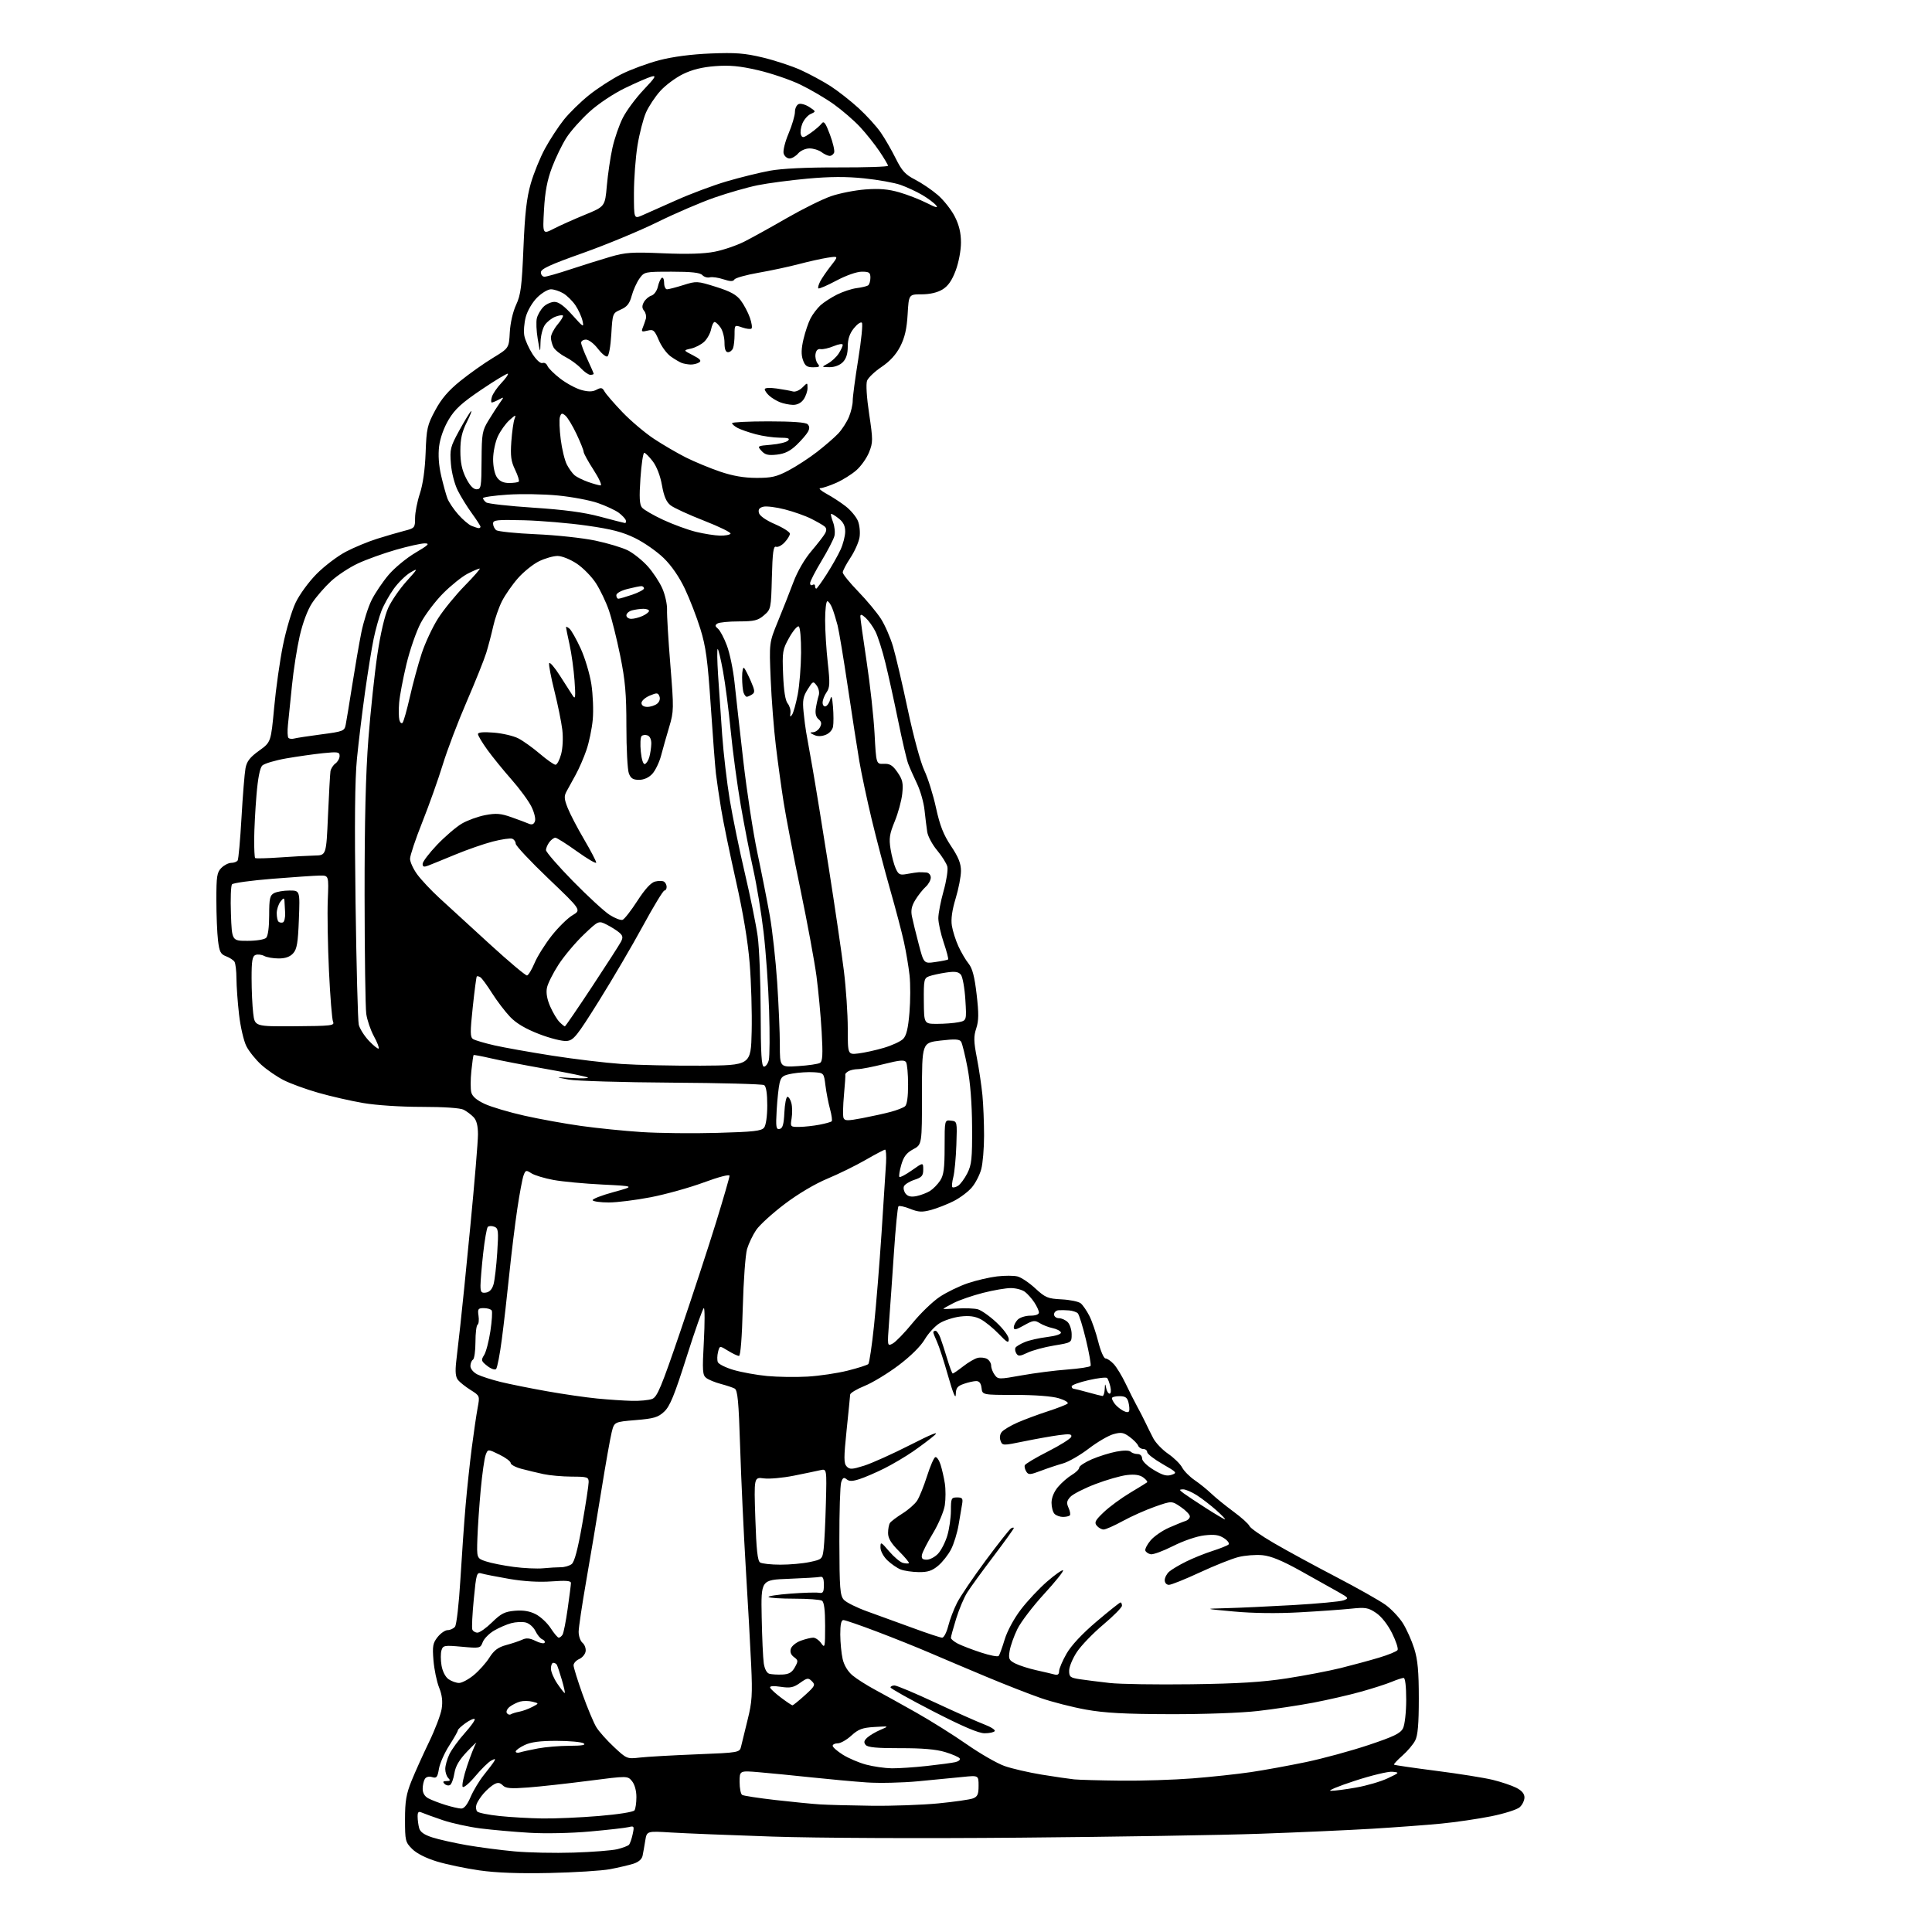 <?xml version="1.0" encoding="UTF-8" standalone="no"?>
<svg 
  version="1.1" 
  xmlns="http://www.w3.org/2000/svg" 
  xmlns:xlink="http://www.w3.org/1999/xlink" 
  xmlns:svg="http://www.w3.org/2000/svg"
  xmlns:rdf="http://www.w3.org/1999/02/22-rdf-syntax-ns#"
  xmlns:cc="http://creativecommons.org/ns#"
  xmlns:dc="http://purl.org/dc/elements/1.1/"
  viewBox="0 0 768 768"
  width="768"
  height="768"
>
<style>svg {background-color: white; }</style>"
<path stroke="none" fill="black" fill-rule="evenodd" d="M218.50,744.54C206.33,744.80 197.29,744.47 190.58,743.51C185.13,742.73 177.52,741.14 173.68,739.97C169.34,738.65 165.62,736.77 163.85,735.00C161.14,732.30 161.00,731.70 161.00,723.25C161.00,715.98 161.48,713.16 163.59,707.92C165.02,704.39 168.15,697.45 170.54,692.50C172.94,687.55 175.20,681.60 175.57,679.28C176.04,676.33 175.74,673.80 174.55,670.82C173.61,668.49 172.61,663.64 172.31,660.04C171.85,654.35 172.06,653.14 173.96,650.75C175.16,649.24 176.96,648.00 177.95,648.00C178.94,648.00 180.25,647.40 180.86,646.66C181.48,645.92 182.43,637.61 183.01,627.91C183.58,618.34 184.51,605.10 185.08,598.50C185.65,591.90 186.76,581.55 187.54,575.50C188.32,569.45 189.37,562.33 189.86,559.69C190.76,554.88 190.76,554.87 187.12,552.57C185.11,551.31 182.85,549.53 182.10,548.61C181.10,547.41 180.89,545.38 181.35,541.23C181.69,538.08 182.42,531.67 182.97,527.00C183.51,522.33 185.32,504.44 186.98,487.26C188.64,470.08 190.00,453.75 190.00,450.97C190.00,447.52 189.45,445.34 188.25,444.09C187.29,443.09 185.52,441.76 184.32,441.14C182.98,440.44 176.52,440.00 167.70,440.00C159.31,440.00 149.54,439.36 144.38,438.47C139.50,437.64 131.49,435.81 126.59,434.41C121.69,433.02 115.49,430.76 112.81,429.40C110.12,428.04 106.11,425.29 103.89,423.28C101.67,421.28 99.00,417.95 97.95,415.90C96.90,413.84 95.58,408.18 95.03,403.33C94.47,398.47 94.01,392.02 93.99,389.00C93.98,385.98 93.63,382.97 93.21,382.31C92.80,381.66 91.30,380.68 89.88,380.14C87.69,379.31 87.20,378.36 86.66,373.83C86.31,370.90 86.01,363.66 86.01,357.75C86.00,348.33 86.25,346.75 88.00,345.00C89.10,343.90 90.87,343.00 91.94,343.00C93.01,343.00 94.15,342.56 94.48,342.03C94.81,341.49 95.50,333.84 96.00,325.01C96.50,316.19 97.22,307.36 97.59,305.39C98.10,302.64 99.35,301.03 102.98,298.42C107.70,295.03 107.70,295.03 108.98,281.27C109.68,273.69 111.26,262.54 112.49,256.49C113.72,250.43 115.96,242.85 117.48,239.64C119.02,236.37 122.71,231.32 125.87,228.13C128.97,225.01 134.20,221.04 137.50,219.31C140.80,217.58 146.43,215.25 150.00,214.14C153.57,213.02 158.41,211.61 160.75,211.01C164.86,209.96 165.00,209.79 165.00,205.93C165.00,203.73 165.86,199.36 166.90,196.22C168.11,192.57 168.94,186.71 169.19,180.00C169.54,170.33 169.84,169.00 172.99,163.13C175.46,158.52 178.22,155.29 182.95,151.47C186.55,148.56 192.38,144.43 195.91,142.29C202.31,138.39 202.31,138.39 202.65,132.09C202.86,128.38 203.89,123.89 205.17,121.15C207.02,117.18 207.44,113.87 208.08,98.50C208.65,84.83 209.35,78.70 210.98,73.00C212.16,68.88 214.72,62.58 216.68,59.00C218.63,55.42 221.98,50.30 224.12,47.62C226.26,44.93 230.76,40.52 234.14,37.81C237.51,35.10 243.30,31.36 247.00,29.50C250.70,27.64 257.50,25.13 262.11,23.93C267.46,22.54 274.85,21.57 282.50,21.26C292.40,20.86 296.03,21.14 303.21,22.86C308.00,24.01 314.78,26.24 318.29,27.83C321.79,29.42 327.10,32.28 330.08,34.19C333.06,36.11 338.11,40.06 341.31,42.99C344.50,45.91 348.46,50.27 350.11,52.67C351.77,55.07 354.45,59.72 356.08,63.01C358.53,67.94 359.88,69.42 363.78,71.41C366.37,72.74 370.43,75.49 372.79,77.52C375.15,79.56 378.19,83.41 379.54,86.08C381.27,89.49 382.00,92.57 382.00,96.43C382.00,99.56 381.10,104.34 379.90,107.54C378.41,111.52 376.88,113.71 374.65,115.07C372.63,116.30 369.66,116.99 366.38,117.00C361.26,117.00 361.26,117.00 360.80,124.93C360.46,130.72 359.67,134.17 357.88,137.68C356.23,140.91 353.78,143.60 350.46,145.84C347.73,147.67 345.13,150.15 344.67,151.34C344.18,152.63 344.51,157.95 345.50,164.54C347.04,174.85 347.04,175.85 345.47,179.78C344.55,182.09 342.28,185.30 340.43,186.92C338.59,188.55 334.98,190.80 332.41,191.94C329.84,193.07 327.02,194.02 326.12,194.05C325.23,194.07 326.33,195.08 328.57,196.30C330.81,197.51 334.25,199.75 336.21,201.29C338.18,202.82 340.34,205.42 341.02,207.05C341.70,208.69 342.00,211.63 341.68,213.58C341.36,215.53 339.73,219.20 338.05,221.73C336.37,224.27 335.00,226.89 335.00,227.56C335.00,228.23 337.77,231.64 341.16,235.14C344.55,238.64 348.61,243.52 350.19,245.99C351.77,248.46 353.93,253.41 354.99,256.99C356.05,260.57 358.70,271.88 360.87,282.13C363.12,292.74 365.95,303.13 367.43,306.27C368.87,309.30 370.96,315.97 372.07,321.09C373.62,328.19 375.04,331.81 378.05,336.32C381.00,340.73 382.00,343.24 382.00,346.21C382.00,348.40 381.05,353.33 379.88,357.16C378.46,361.85 377.97,365.39 378.38,367.98C378.72,370.09 379.89,373.78 380.98,376.16C382.07,378.55 383.89,381.65 385.03,383.05C386.54,384.92 387.40,388.19 388.22,395.25C389.11,402.85 389.08,405.72 388.08,408.77C387.01,412.00 387.05,413.97 388.33,420.57C389.18,424.93 390.16,431.59 390.53,435.36C390.89,439.13 391.18,446.35 391.18,451.41C391.18,456.47 390.68,462.48 390.06,464.76C389.45,467.04 387.78,470.30 386.34,472.00C384.91,473.71 381.65,476.16 379.10,477.45C376.55,478.74 372.51,480.32 370.13,480.97C366.52,481.94 365.11,481.86 361.77,480.52C359.56,479.64 357.48,479.19 357.15,479.52C356.81,479.85 356.01,488.09 355.36,497.81C354.71,507.54 353.84,519.94 353.43,525.37C352.69,535.24 352.69,535.24 354.89,534.06C356.10,533.41 359.65,529.73 362.79,525.88C365.93,522.03 370.77,517.37 373.55,515.52C376.33,513.67 381.36,511.23 384.72,510.10C388.07,508.96 393.30,507.75 396.33,507.39C399.36,507.03 403.03,507.04 404.48,507.41C405.93,507.77 409.11,509.90 411.53,512.14C415.55,515.84 416.51,516.24 422.02,516.52C425.36,516.69 428.78,517.40 429.62,518.10C430.46,518.80 431.99,521.03 433.03,523.06C434.07,525.09 435.67,529.74 436.58,533.38C437.49,537.02 438.78,540.00 439.45,540.00C440.11,540.00 441.59,541.01 442.74,542.25C443.89,543.49 446.01,546.98 447.45,550.00C448.89,553.02 450.93,557.08 451.99,559.00C453.05,560.92 454.56,563.85 455.34,565.50C456.11,567.15 457.52,569.96 458.45,571.75C459.39,573.54 462.04,576.31 464.35,577.90C466.66,579.48 469.17,581.94 469.92,583.36C470.68,584.78 472.92,587.04 474.90,588.39C476.88,589.74 479.85,592.14 481.50,593.72C483.15,595.30 487.11,598.52 490.31,600.88C493.51,603.23 496.37,605.81 496.68,606.62C496.99,607.42 501.35,610.47 506.37,613.39C511.39,616.32 522.49,622.36 531.04,626.81C539.58,631.26 548.46,636.28 550.77,637.95C553.08,639.62 556.18,642.90 557.66,645.24C559.14,647.59 561.17,652.13 562.18,655.34C563.58,659.82 564.00,664.43 564.00,675.14C564.00,685.37 563.61,689.85 562.55,691.90C561.75,693.44 559.46,696.15 557.45,697.91C555.44,699.68 553.95,701.28 554.14,701.48C554.34,701.67 561.88,702.77 570.90,703.93C579.92,705.08 590.04,706.70 593.40,707.52C596.75,708.34 600.96,709.76 602.75,710.67C604.92,711.77 606.00,713.04 606.00,714.50C606.00,715.71 605.15,717.46 604.12,718.39C603.09,719.33 597.98,720.95 592.77,722.00C587.56,723.04 578.61,724.36 572.90,724.91C567.18,725.47 554.85,726.38 545.50,726.95C536.15,727.51 516.12,728.41 501.00,728.94C485.88,729.48 442.90,730.18 405.50,730.50C366.16,730.85 324.65,730.66 307.00,730.07C290.23,729.51 272.14,728.78 266.81,728.45C257.12,727.85 257.12,727.85 256.50,731.67C256.16,733.78 255.69,736.48 255.44,737.67C255.16,739.06 253.82,740.22 251.75,740.87C249.96,741.43 245.80,742.40 242.50,743.03C239.20,743.65 228.40,744.33 218.50,744.54zM228.00,736.44C235.43,736.21 243.24,735.60 245.37,735.09C247.50,734.57 249.59,733.78 250.02,733.33C250.44,732.87 251.11,730.98 251.50,729.11C252.18,725.93 252.08,725.76 249.86,726.31C248.56,726.63 241.65,727.41 234.50,728.05C227.10,728.72 216.76,728.94 210.50,728.56C204.45,728.20 195.68,727.42 191.00,726.83C186.32,726.23 179.57,724.75 176.00,723.54C172.43,722.32 168.71,720.98 167.75,720.56C166.36,719.94 166.00,720.27 166.01,722.14C166.02,723.44 166.29,725.49 166.62,726.70C167.03,728.24 168.62,729.36 171.85,730.40C174.41,731.23 180.55,732.60 185.50,733.47C190.45,734.33 199.00,735.45 204.50,735.95C210.00,736.46 220.57,736.68 228.00,736.44zM215.61,722.87C220.62,722.94 230.74,722.50 238.11,721.88C245.79,721.24 251.81,720.29 252.23,719.63C252.64,719.01 252.98,716.64 252.98,714.36C252.99,711.89 252.30,709.35 251.25,708.06C249.50,705.90 249.50,705.90 234.00,707.90C225.47,709.00 214.64,710.20 209.93,710.55C203.01,711.08 201.06,710.92 199.86,709.71C198.72,708.58 197.89,708.48 196.43,709.28C195.37,709.86 193.48,711.50 192.24,712.92C191.00,714.34 189.72,716.33 189.39,717.35C189.07,718.37 189.22,719.62 189.73,720.13C190.25,720.65 194.23,721.44 198.58,721.90C202.94,722.36 210.60,722.79 215.61,722.87zM183.29,718.93C184.49,718.98 185.73,717.46 187.09,714.28C188.21,711.69 190.58,707.75 192.38,705.53C194.17,703.31 196.00,700.89 196.44,700.15C197.08,699.07 196.84,699.02 195.24,699.87C194.13,700.46 191.31,703.24 188.97,706.03C186.63,708.83 184.36,710.75 183.94,710.31C183.51,709.86 184.29,706.12 185.68,702.00C187.06,697.88 188.66,693.83 189.22,693.00C189.78,692.17 188.22,693.61 185.75,696.20C182.55,699.56 181.09,702.03 180.63,704.89C180.28,707.09 179.51,709.19 178.91,709.56C178.31,709.92 177.32,709.72 176.71,709.11C175.90,708.30 176.10,708.00 177.50,708.00C178.98,708.00 179.13,707.73 178.20,706.80C177.54,706.14 177.00,704.52 177.00,703.20C177.00,701.88 177.73,699.25 178.63,697.36C179.53,695.47 182.29,691.67 184.76,688.92C187.23,686.17 189.00,683.67 188.69,683.35C188.37,683.04 186.74,683.76 185.06,684.96C183.38,686.16 182.00,687.46 182.00,687.85C182.00,688.25 180.46,690.96 178.57,693.89C176.68,696.82 174.84,700.98 174.48,703.15C173.91,706.52 173.53,706.98 171.78,706.43C170.55,706.04 169.41,706.32 168.89,707.14C168.42,707.89 168.02,709.66 168.02,711.08C168.01,712.74 168.80,714.09 170.25,714.86C171.49,715.53 174.53,716.70 177.00,717.47C179.47,718.24 182.30,718.90 183.29,718.93zM346.45,717.82C354.67,717.92 366.59,717.49 372.95,716.88C379.30,716.26 385.51,715.37 386.75,714.90C388.59,714.21 389.00,713.28 389.00,709.89C389.00,705.72 389.00,705.72 382.75,706.36C379.31,706.71 371.32,707.48 365.00,708.08C358.68,708.68 349.45,708.89 344.50,708.54C339.55,708.20 329.65,707.29 322.50,706.53C315.35,705.77 306.01,704.85 301.75,704.49C294.00,703.83 294.00,703.83 294.00,708.36C294.00,710.85 294.46,713.17 295.02,713.51C295.59,713.86 301.55,714.77 308.27,715.54C315.00,716.31 322.98,717.09 326.00,717.28C329.02,717.47 338.23,717.71 346.45,717.82zM529.00,711.88C530.38,711.91 534.93,711.32 539.11,710.57C543.30,709.83 548.93,708.18 551.61,706.91C556.38,704.66 556.43,704.59 553.50,704.30C551.85,704.13 545.10,705.76 538.50,707.92C531.90,710.07 527.62,711.86 529.00,711.88zM445.55,707.84C453.83,707.93 466.65,707.52 474.05,706.94C481.45,706.36 491.87,705.24 497.21,704.45C502.55,703.66 512.45,701.85 519.21,700.44C525.97,699.02 537.12,695.98 544.00,693.68C554.13,690.29 556.73,689.03 557.73,687.00C558.43,685.60 558.98,680.67 558.99,675.75C558.99,670.39 558.60,667.00 557.97,667.00C557.40,667.00 555.26,667.70 553.22,668.55C551.17,669.41 545.67,671.18 541.00,672.48C536.33,673.79 527.77,675.75 522.00,676.85C516.23,677.94 506.32,679.43 500.00,680.15C493.42,680.91 478.44,681.45 465.00,681.41C447.19,681.37 439.13,680.93 431.70,679.60C426.31,678.63 418.21,676.56 413.70,674.99C409.19,673.43 399.43,669.61 392.00,666.50C384.57,663.39 374.45,659.11 369.50,656.98C364.55,654.85 355.10,651.06 348.50,648.56C341.90,646.05 335.94,644.00 335.25,644.00C334.39,644.00 334.01,645.80 334.02,649.75C334.04,652.91 334.46,657.30 334.97,659.50C335.53,661.98 337.03,664.45 338.89,666.00C340.54,667.38 344.51,669.90 347.70,671.62C350.89,673.33 358.27,677.42 364.11,680.72C369.94,684.01 379.06,689.73 384.36,693.43C389.67,697.13 396.40,701.00 399.34,702.03C402.27,703.06 408.90,704.59 414.08,705.44C419.26,706.28 425.07,707.13 427.00,707.33C428.93,707.52 437.27,707.75 445.55,707.84zM354.50,702.93C357.25,702.96 363.55,702.54 368.50,701.99C373.45,701.45 378.53,700.77 379.79,700.47C381.05,700.18 381.82,699.52 381.50,699.00C381.18,698.48 378.57,697.34 375.71,696.47C372.11,695.38 366.60,694.90 357.86,694.93C348.53,694.95 344.92,694.61 344.11,693.63C343.28,692.63 343.45,691.90 344.78,690.70C345.76,689.81 348.12,688.43 350.03,687.62C353.50,686.15 353.50,686.15 347.66,686.50C342.80,686.79 341.25,687.36 338.43,689.92C336.58,691.62 334.14,693.00 333.03,693.00C331.91,693.00 331.00,693.44 331.00,693.99C331.00,694.53 332.81,696.12 335.02,697.51C337.23,698.91 341.40,700.69 344.27,701.46C347.15,702.23 351.75,702.89 354.50,702.93zM254.34,698.66C257.18,698.33 267.27,697.76 276.77,697.38C294.04,696.69 294.04,696.69 294.63,694.10C294.95,692.67 296.12,687.90 297.22,683.50C298.94,676.65 299.14,673.56 298.61,662.00C298.27,654.58 297.31,637.25 296.47,623.50C295.64,609.75 294.63,588.20 294.23,575.61C293.63,556.77 293.23,552.58 292.00,551.95C291.18,551.53 288.69,550.71 286.48,550.12C284.27,549.54 281.70,548.48 280.77,547.78C279.26,546.64 279.15,545.05 279.79,533.25C280.18,525.96 280.18,520.00 279.79,520.00C279.40,520.00 276.34,528.66 272.98,539.25C268.10,554.65 266.31,559.03 264.03,561.15C261.60,563.42 259.96,563.91 252.68,564.51C244.18,565.22 244.18,565.22 243.15,569.36C242.58,571.64 240.73,582.05 239.05,592.50C237.37,602.95 234.66,619.15 233.02,628.50C231.39,637.85 230.04,646.91 230.02,648.63C230.01,650.35 230.70,652.33 231.55,653.04C232.40,653.75 232.96,655.26 232.80,656.41C232.63,657.56 231.49,658.94 230.25,659.49C229.01,660.03 228.00,661.16 228.00,661.99C228.00,662.82 229.61,668.00 231.57,673.50C233.54,679.00 236.01,684.90 237.07,686.61C238.12,688.32 241.28,691.86 244.09,694.48C249.11,699.18 249.26,699.24 254.34,698.66zM206.75,696.58C207.71,696.28 210.92,695.58 213.89,695.02C216.85,694.46 222.47,693.99 226.39,693.98C231.35,693.97 233.05,693.68 232.00,693.00C231.18,692.47 226.35,692.02 221.28,692.02C214.68,692.00 211.07,692.48 208.53,693.69C206.59,694.61 205.00,695.77 205.00,696.25C205.00,696.74 205.79,696.89 206.75,696.58zM391.40,689.00C388.99,689.00 382.72,686.32 370.96,680.28C361.63,675.48 354.00,671.20 354.00,670.78C354.00,670.35 354.71,670.00 355.59,670.00C356.46,670.00 363.77,673.08 371.84,676.84C379.90,680.60 388.63,684.48 391.23,685.47C393.83,686.45 395.72,687.65 395.42,688.13C395.12,688.61 393.32,689.00 391.40,689.00zM203.09,681.45C203.61,681.13 205.10,680.67 206.40,680.43C207.70,680.20 210.02,679.35 211.54,678.56C214.32,677.12 214.32,677.12 211.66,676.45C210.20,676.08 207.99,676.06 206.75,676.40C205.51,676.74 203.67,677.66 202.65,678.44C201.63,679.23 201.10,680.35 201.47,680.95C201.84,681.55 202.56,681.77 203.09,681.45zM315.00,677.89C315.27,677.91 317.49,676.12 319.92,673.92C323.97,670.26 324.21,669.78 322.76,668.33C321.31,666.88 320.90,666.94 318.03,668.98C315.42,670.84 314.13,671.10 310.34,670.53C307.41,670.09 305.91,670.21 306.14,670.86C306.34,671.42 308.30,673.22 310.50,674.87C312.70,676.52 314.73,677.88 315.00,677.89zM224.48,673.00C224.71,673.00 224.19,670.64 223.34,667.75C222.49,664.86 221.59,662.16 221.34,661.75C221.09,661.34 220.46,661.00 219.94,661.00C219.42,661.00 219.00,662.02 219.00,663.27C219.00,664.52 220.14,667.22 221.54,669.27C222.93,671.32 224.26,673.00 224.48,673.00zM473.50,669.52C492.22,669.27 501.78,668.68 511.55,667.17C518.72,666.06 528.36,664.21 532.96,663.07C537.57,661.92 544.39,660.08 548.13,658.96C551.86,657.85 555.21,656.48 555.56,655.91C555.91,655.34 554.91,652.32 553.35,649.19C551.61,645.73 549.13,642.58 547.00,641.15C543.88,639.05 542.80,638.87 537.00,639.48C533.42,639.85 524.20,640.51 516.50,640.93C507.75,641.42 498.00,641.30 490.50,640.60C478.50,639.50 478.50,639.50 487.50,639.27C492.45,639.15 504.43,638.59 514.12,638.04C523.81,637.48 532.79,636.64 534.07,636.17C536.28,635.35 536.18,635.20 531.94,632.81C529.50,631.43 522.80,627.68 517.06,624.48C509.64,620.35 505.23,618.54 501.83,618.21C499.20,617.96 494.91,618.29 492.30,618.95C489.69,619.60 482.78,622.36 476.94,625.07C471.11,627.78 465.59,630.00 464.67,630.00C463.71,630.00 463.00,629.21 463.00,628.15C463.00,627.14 463.79,625.62 464.75,624.77C465.71,623.92 468.75,622.11 471.50,620.75C474.25,619.39 478.98,617.48 482.00,616.52C485.02,615.55 487.89,614.40 488.36,613.97C488.83,613.54 488.03,612.41 486.58,611.46C484.54,610.13 482.74,609.87 478.72,610.34C475.73,610.68 470.44,612.49 466.34,614.56C462.40,616.55 458.39,618.03 457.42,617.84C456.46,617.65 455.50,616.99 455.29,616.38C455.09,615.76 456.02,613.94 457.37,612.34C458.72,610.74 462.00,608.47 464.66,607.29C467.32,606.12 470.29,604.91 471.25,604.61C472.21,604.31 473.00,603.49 472.99,602.78C472.99,602.08 471.37,600.40 469.39,599.05C465.79,596.59 465.79,596.59 459.14,598.92C455.49,600.20 449.73,602.76 446.34,604.62C442.95,606.48 439.52,608.00 438.71,608.00C437.90,608.00 436.68,607.32 435.98,606.48C434.92,605.20 435.37,604.34 438.77,601.11C440.99,598.99 445.67,595.55 449.16,593.46C452.65,591.37 455.72,589.48 456.00,589.25C456.27,589.02 455.60,588.16 454.50,587.34C453.12,586.30 451.11,585.99 448.00,586.35C445.52,586.63 439.84,588.26 435.37,589.97C430.89,591.69 426.43,593.97 425.46,595.05C424.02,596.63 423.89,597.47 424.77,599.40C425.37,600.72 425.60,602.07 425.27,602.40C424.94,602.73 423.71,603.00 422.53,603.00C421.36,603.00 419.86,602.46 419.20,601.80C418.54,601.14 418.00,599.15 418.00,597.38C418.00,595.37 418.97,593.00 420.58,591.08C422.00,589.40 424.48,587.24 426.08,586.29C427.69,585.34 429.00,584.05 429.00,583.41C429.00,582.77 431.25,581.28 434.01,580.09C436.77,578.91 441.15,577.53 443.76,577.04C446.64,576.49 448.87,576.51 449.45,577.07C449.97,577.58 451.21,578.00 452.20,578.00C453.25,578.00 454.00,578.73 454.00,579.76C454.00,580.78 455.94,582.68 458.62,584.30C462.17,586.45 463.80,586.90 465.70,586.27C468.04,585.49 467.85,585.26 462.12,581.97C458.79,580.06 456.05,577.94 456.03,577.25C456.01,576.56 455.31,576.00 454.47,576.00C453.63,576.00 452.70,575.39 452.42,574.65C452.14,573.91 450.62,572.36 449.06,571.20C446.64,569.42 445.68,569.25 442.61,570.10C440.62,570.65 436.18,573.24 432.75,575.87C429.31,578.50 424.70,581.14 422.50,581.75C420.30,582.36 416.35,583.68 413.72,584.68C409.50,586.28 408.82,586.32 407.98,585.00C407.46,584.17 407.17,583.05 407.34,582.50C407.51,581.95 411.65,579.48 416.54,577.00C421.43,574.52 425.61,571.89 425.84,571.14C426.16,570.05 425.17,569.92 420.87,570.50C417.92,570.90 411.68,572.01 407.00,572.97C398.62,574.69 398.49,574.69 397.73,572.73C397.27,571.52 397.47,570.14 398.23,569.21C398.93,568.37 401.75,566.69 404.50,565.48C407.25,564.28 412.65,562.27 416.50,561.02C420.35,559.77 423.89,558.39 424.38,557.95C424.86,557.51 423.28,556.55 420.88,555.83C418.22,555.02 411.39,554.50 403.50,554.50C390.50,554.50 390.50,554.50 390.18,551.75C389.97,549.90 389.29,549.00 388.08,549.00C387.10,549.00 384.88,549.49 383.15,550.10C380.54,551.01 379.99,551.73 379.94,554.35C379.90,556.37 378.81,553.74 376.90,547.00C375.27,541.23 373.27,535.08 372.46,533.35C371.66,531.62 371.00,529.93 371.00,529.60C371.00,529.27 371.40,529.00 371.88,529.00C372.36,529.00 373.23,530.24 373.80,531.75C374.37,533.26 375.61,537.09 376.56,540.25C377.50,543.41 378.48,546.00 378.74,546.00C379.00,546.00 380.85,544.72 382.86,543.16C384.86,541.59 387.45,540.07 388.61,539.79C389.77,539.50 391.45,539.68 392.36,540.18C393.26,540.69 394.00,541.89 394.00,542.86C394.00,543.83 394.62,545.47 395.39,546.51C396.73,548.35 397.06,548.36 406.14,546.73C411.29,545.81 419.44,544.76 424.26,544.41C429.09,544.05 433.25,543.41 433.52,542.97C433.78,542.54 432.96,537.86 431.69,532.58C430.42,527.30 428.96,522.57 428.44,522.06C427.92,521.55 426.38,521.04 425.00,520.91C423.62,520.79 421.71,520.76 420.75,520.84C419.79,520.93 419.00,521.67 419.00,522.50C419.00,523.33 419.87,524.00 420.93,524.00C421.99,524.00 423.56,524.71 424.43,525.57C425.29,526.44 426.00,528.62 426.00,530.42C426.00,533.71 426.00,533.71 419.02,534.86C415.18,535.49 410.43,536.78 408.46,537.72C405.42,539.17 404.75,539.22 404.01,538.01C403.53,537.23 403.38,536.19 403.69,535.70C403.99,535.20 405.65,534.21 407.37,533.50C409.09,532.78 413.11,531.87 416.29,531.48C419.81,531.04 421.94,530.33 421.72,529.66C421.52,529.05 420.03,528.28 418.43,527.95C416.82,527.62 414.51,526.72 413.30,525.96C411.35,524.74 410.63,524.84 407.05,526.85C403.81,528.67 403.00,528.83 403.00,527.64C403.00,526.81 403.71,525.44 404.57,524.57C405.44,523.71 407.69,523.00 409.57,523.00C411.65,523.00 413.00,522.51 412.99,521.75C412.99,521.06 412.17,519.26 411.16,517.73C410.16,516.21 408.48,514.32 407.42,513.52C406.36,512.72 403.88,512.05 401.91,512.03C399.94,512.01 394.91,512.87 390.74,513.94C386.57,515.00 381.33,516.81 379.08,517.96C376.84,519.10 375.00,520.14 375.00,520.27C375.00,520.40 377.50,520.34 380.55,520.15C383.60,519.96 387.24,520.10 388.64,520.45C390.03,520.80 393.38,523.15 396.09,525.68C398.90,528.31 401.00,531.16 401.00,532.34C401.00,534.07 400.36,533.73 396.98,530.21C394.76,527.91 391.53,525.29 389.80,524.39C387.54,523.23 385.25,522.93 381.75,523.34C379.06,523.66 375.35,524.86 373.51,526.00C371.66,527.14 368.99,530.05 367.58,532.46C366.00,535.15 361.99,539.12 357.20,542.73C352.91,545.96 346.84,549.65 343.70,550.92C340.57,552.19 337.98,553.74 337.95,554.37C337.92,554.99 337.29,561.35 336.54,568.50C335.40,579.53 335.40,581.72 336.57,582.94C337.77,584.19 338.68,584.15 343.51,582.63C346.57,581.66 354.79,577.96 361.79,574.40C370.31,570.05 373.51,568.78 371.50,570.52C369.85,571.96 366.02,574.84 363.00,576.93C359.98,579.02 354.80,582.08 351.50,583.73C348.20,585.38 343.80,587.28 341.71,587.95C338.86,588.88 337.58,588.90 336.55,588.04C335.46,587.14 335.00,587.38 334.39,589.20C333.96,590.46 333.63,601.07 333.66,612.76C333.71,631.51 333.92,634.25 335.45,635.94C336.41,637.00 340.63,639.09 344.84,640.60C349.05,642.10 357.17,645.05 362.89,647.16C368.60,649.27 373.83,651.00 374.52,651.00C375.20,651.00 376.29,648.92 376.93,646.38C377.57,643.84 379.15,639.67 380.45,637.13C381.74,634.58 386.84,627.05 391.78,620.38C396.72,613.72 401.27,607.95 401.88,607.57C402.50,607.19 403.00,607.13 403.00,607.44C403.00,607.75 399.33,612.84 394.86,618.75C390.38,624.66 385.69,631.11 384.45,633.09C383.20,635.06 381.24,639.72 380.09,643.44C378.94,647.16 378.00,650.60 378.00,651.08C378.00,651.56 379.24,652.59 380.75,653.37C382.26,654.15 386.40,655.74 389.94,656.90C393.48,658.07 396.66,658.68 397.00,658.26C397.35,657.84 398.41,654.90 399.37,651.73C400.39,648.36 403.06,643.41 405.81,639.81C408.39,636.42 413.09,631.41 416.26,628.67C419.42,625.92 422.27,623.93 422.58,624.24C422.89,624.56 419.49,628.79 415.02,633.66C410.56,638.52 405.78,644.79 404.42,647.58C403.05,650.38 401.67,654.28 401.35,656.25C400.83,659.45 401.07,659.98 403.63,661.28C405.21,662.08 408.98,663.28 412.00,663.95C415.02,664.62 418.29,665.39 419.25,665.65C420.45,665.98 421.00,665.56 421.01,664.32C421.01,663.32 422.35,660.18 423.97,657.35C425.86,654.06 430.16,649.46 435.88,644.60C440.81,640.42 445.10,637.00 445.42,637.00C445.74,637.00 446.00,637.58 446.00,638.28C446.00,638.98 442.66,642.37 438.58,645.80C434.50,649.23 429.78,654.13 428.08,656.69C426.39,659.25 425.00,662.59 425.00,664.11C425.00,666.61 425.42,666.94 429.33,667.53C431.70,667.88 436.99,668.55 441.08,669.01C445.16,669.48 459.75,669.70 473.50,669.52zM182.49,669.00C183.62,669.00 186.25,667.59 188.34,665.87C190.43,664.15 193.23,661.02 194.55,658.91C196.39,656.01 198.00,654.81 201.23,653.93C203.58,653.30 206.47,652.33 207.66,651.77C209.24,651.03 210.63,651.17 212.90,652.30C214.59,653.15 216.21,653.47 216.49,653.02C216.76,652.58 216.35,651.97 215.58,651.67C214.80,651.37 213.57,649.88 212.84,648.36C212.10,646.83 210.38,645.31 209.00,644.97C207.62,644.63 205.02,644.75 203.21,645.24C201.40,645.72 198.32,647.06 196.38,648.20C194.43,649.35 192.41,651.41 191.89,652.78C190.97,655.22 190.78,655.26 183.55,654.60C176.64,653.97 176.11,654.07 175.50,656.01C175.14,657.15 175.14,659.87 175.51,662.05C175.91,664.40 177.04,666.62 178.31,667.51C179.48,668.33 181.37,669.00 182.49,669.00zM310.97,665.66C313.61,665.54 314.80,664.86 315.96,662.78C317.35,660.29 317.32,659.96 315.61,658.71C314.39,657.81 313.97,656.68 314.38,655.37C314.73,654.29 316.50,652.86 318.33,652.20C320.15,651.54 322.37,651.00 323.26,651.00C324.16,651.00 325.59,652.00 326.44,653.22C327.90,655.30 328.00,654.86 328.00,646.28C328.00,640.05 327.60,636.86 326.75,636.31C326.06,635.86 321.15,635.50 315.83,635.50C310.51,635.50 305.87,635.20 305.51,634.85C305.16,634.49 309.06,633.88 314.19,633.50C319.31,633.11 324.41,632.96 325.50,633.15C327.19,633.44 327.50,632.95 327.50,630.00C327.50,627.40 327.11,626.59 326.00,626.84C325.18,627.03 319.55,627.37 313.50,627.60C302.50,628.02 302.50,628.02 302.78,642.76C302.93,650.87 303.31,659.16 303.61,661.19C303.95,663.46 304.80,665.06 305.83,665.35C306.75,665.60 309.06,665.74 310.97,665.66zM222.11,651.00C222.53,651.00 223.22,650.46 223.63,649.80C224.04,649.13 224.95,644.52 225.65,639.55C226.35,634.57 226.95,629.95 226.96,629.28C226.99,628.38 225.00,628.21 219.25,628.63C214.27,628.99 208.29,628.64 202.50,627.65C197.55,626.79 192.57,625.82 191.44,625.48C189.50,624.90 189.33,625.46 188.34,635.68C187.76,641.63 187.49,647.06 187.75,647.75C188.00,648.44 188.94,649.00 189.82,649.00C190.70,649.00 193.32,647.14 195.64,644.86C199.17,641.40 200.65,640.65 204.68,640.30C208.03,640.02 210.56,640.44 213.00,641.69C214.93,642.69 217.59,645.19 218.92,647.25C220.25,649.31 221.68,651.00 222.11,651.00zM365.17,624.94C362.60,624.90 359.38,624.43 358.00,623.88C356.62,623.33 354.26,621.70 352.75,620.26C351.19,618.76 350.00,616.55 350.00,615.13C350.00,612.78 350.19,612.86 353.47,616.70C355.38,618.93 357.83,620.98 358.91,621.27C360.00,621.55 361.07,621.60 361.29,621.37C361.52,621.15 359.74,619.01 357.35,616.61C354.21,613.48 353.00,611.46 353.02,609.38C353.02,607.80 353.36,606.00 353.77,605.40C354.17,604.79 356.40,603.11 358.72,601.65C361.05,600.20 363.68,597.89 364.57,596.53C365.47,595.16 367.23,590.79 368.50,586.81C369.76,582.83 371.24,579.42 371.80,579.23C372.36,579.05 373.29,580.38 373.88,582.20C374.46,584.01 375.23,587.39 375.59,589.70C375.95,592.02 375.94,595.90 375.58,598.34C375.21,600.78 373.10,605.78 370.89,609.45C368.67,613.12 366.69,616.99 366.49,618.06C366.21,619.52 366.68,620.00 368.38,620.00C369.63,620.00 371.66,618.93 372.89,617.62C374.12,616.31 375.77,613.09 376.56,610.46C377.35,607.83 378.00,603.33 378.00,600.47C378.00,595.60 378.16,595.25 380.45,595.25C382.54,595.25 382.84,595.64 382.46,597.88C382.22,599.32 381.59,603.07 381.05,606.21C380.52,609.35 379.18,613.68 378.09,615.83C376.99,617.99 374.68,620.93 372.97,622.37C370.53,624.42 368.82,624.99 365.17,624.94zM215.89,623.42C218.30,623.19 221.48,623.00 222.95,623.00C224.42,623.00 226.35,622.44 227.25,621.75C228.36,620.89 229.69,615.89 231.44,605.91C232.85,597.89 234.00,590.35 234.00,589.16C234.00,587.16 233.50,587.00 227.25,586.98C223.54,586.96 218.47,586.51 216.00,585.97C213.53,585.44 209.59,584.49 207.25,583.87C204.91,583.25 203.00,582.21 203.00,581.57C203.00,580.93 200.96,579.41 198.47,578.20C193.95,576.00 193.95,576.00 193.06,578.35C192.56,579.65 191.69,585.83 191.10,592.10C190.52,598.37 189.92,607.09 189.77,611.48C189.50,619.45 189.50,619.45 193.19,620.68C195.22,621.36 200.17,622.34 204.19,622.87C208.21,623.41 213.48,623.65 215.89,623.42zM310.20,621.98C313.89,621.99 319.15,621.52 321.90,620.93C326.80,619.88 326.91,619.77 327.42,615.68C327.70,613.38 328.10,605.27 328.30,597.67C328.66,583.83 328.66,583.83 326.08,584.42C324.66,584.75 319.92,585.73 315.54,586.61C311.16,587.49 305.81,587.97 303.64,587.68C299.71,587.15 299.71,587.15 300.26,603.71C300.66,616.03 301.15,620.48 302.15,621.11C302.89,621.58 306.52,621.98 310.20,621.98zM486.95,603.96C487.25,603.94 485.70,602.31 483.50,600.35C481.30,598.38 477.82,595.70 475.77,594.39C473.72,593.07 471.24,592.02 470.27,592.04C468.67,592.08 468.70,592.24 470.50,593.59C471.60,594.41 475.63,597.09 479.45,599.54C483.28,601.99 486.65,603.98 486.95,603.96zM448.85,560.89C449.04,560.36 448.92,558.81 448.58,557.46C448.10,555.54 447.31,555.00 444.98,555.00C443.34,555.00 442.00,555.36 442.00,555.81C442.00,556.25 442.56,557.32 443.25,558.18C443.94,559.05 445.40,560.23 446.50,560.81C447.78,561.49 448.63,561.52 448.85,560.89zM251.18,556.86C254.31,556.94 257.93,556.60 259.23,556.10C261.26,555.33 262.85,551.53 270.41,529.35C275.25,515.13 281.64,495.63 284.61,486.01C287.57,476.39 290.00,468.02 290.00,467.39C290.00,466.73 285.80,467.81 279.73,470.05C274.09,472.13 264.61,474.77 258.68,475.92C252.75,477.06 245.25,478.00 242.01,478.00C238.77,478.00 235.88,477.61 235.59,477.14C235.30,476.67 238.98,475.22 243.78,473.91C252.50,471.52 252.50,471.52 239.50,470.88C232.35,470.53 223.57,469.71 220.00,469.05C216.43,468.39 212.48,467.20 211.24,466.40C209.15,465.05 208.91,465.11 208.13,467.22C207.66,468.47 206.54,474.45 205.64,480.50C204.73,486.55 203.30,498.25 202.45,506.50C201.61,514.75 200.27,526.42 199.48,532.42C198.70,538.43 197.67,543.73 197.20,544.20C196.72,544.68 195.16,544.13 193.69,542.97C191.27,541.07 191.16,540.68 192.43,538.69C193.20,537.49 194.32,533.21 194.93,529.19C195.54,525.16 195.78,521.45 195.46,520.94C195.14,520.42 193.73,520.00 192.33,520.00C190.05,520.00 189.82,520.33 190.22,523.04C190.47,524.72 190.29,526.32 189.83,526.60C189.37,526.89 189.00,529.99 189.00,533.50C189.00,537.01 188.55,540.16 188.00,540.50C187.45,540.84 187.00,541.98 187.00,543.03C187.00,544.12 188.19,545.56 189.75,546.35C191.26,547.12 195.43,548.46 199.00,549.34C202.57,550.21 210.86,551.88 217.41,553.04C223.96,554.21 232.96,555.51 237.41,555.94C241.86,556.37 248.06,556.79 251.18,556.86zM438.25,554.93C438.66,554.97 439.06,553.76 439.14,552.25C439.25,549.89 439.33,549.82 439.71,551.75C439.94,552.99 440.57,554.00 441.09,554.00C441.61,554.00 441.75,552.77 441.39,551.25C441.03,549.74 440.46,548.18 440.11,547.79C439.77,547.40 436.45,547.78 432.74,548.63C429.03,549.47 426.00,550.58 426.00,551.08C426.00,551.59 426.34,552.02 426.75,552.04C427.16,552.07 429.75,552.71 432.50,553.48C435.25,554.24 437.84,554.90 438.25,554.93zM321.00,547.22C325.68,546.95 332.86,545.88 336.96,544.85C341.07,543.82 344.76,542.64 345.17,542.23C345.58,541.82 346.59,534.97 347.43,527.00C348.27,519.02 349.62,502.38 350.44,490.00C351.26,477.62 352.06,465.14 352.22,462.25C352.37,459.36 352.20,457.00 351.84,457.00C351.47,457.00 347.98,458.84 344.08,461.09C340.17,463.34 333.33,466.70 328.86,468.56C324.00,470.58 317.20,474.61 311.89,478.64C307.02,482.33 301.93,486.96 300.60,488.93C299.26,490.89 297.63,494.30 296.97,496.50C296.32,498.70 295.55,509.16 295.27,519.75C294.95,531.75 294.38,539.00 293.75,539.00C293.19,539.00 291.24,538.07 289.40,536.94C286.07,534.88 286.07,534.88 285.43,537.44C285.07,538.84 285.04,540.65 285.34,541.46C285.65,542.26 288.51,543.67 291.68,544.60C294.86,545.52 300.85,546.60 304.98,546.99C309.12,547.38 316.32,547.49 321.00,547.22zM193.18,513.82C194.62,513.61 195.65,512.48 196.20,510.50C196.66,508.85 197.32,503.19 197.66,497.91C198.22,489.25 198.11,488.26 196.47,487.63C195.48,487.25 194.32,487.29 193.90,487.72C193.49,488.15 192.66,492.87 192.07,498.21C191.48,503.55 191.00,509.32 191.00,511.03C191.00,513.66 191.34,514.09 193.18,513.82zM364.41,475.45C366.11,475.09 368.51,474.17 369.74,473.39C370.97,472.61 372.77,470.76 373.74,469.28C375.14,467.13 375.50,464.43 375.50,455.89C375.50,445.19 375.50,445.19 378.00,445.47C380.50,445.74 380.50,445.76 380.17,455.12C379.99,460.28 379.44,466.05 378.95,467.94C378.46,469.84 378.29,471.62 378.58,471.91C378.86,472.19 379.86,471.96 380.80,471.40C381.73,470.83 383.40,468.59 384.50,466.43C386.24,463.01 386.49,460.62 386.42,448.00C386.37,438.70 385.71,430.25 384.60,424.45C383.65,419.47 382.50,414.81 382.06,414.09C381.43,413.07 379.60,412.97 373.87,413.64C366.50,414.50 366.50,414.50 366.50,434.74C366.50,454.98 366.50,454.98 363.01,456.85C360.36,458.28 359.22,459.76 358.27,463.04C357.59,465.41 357.25,467.58 357.53,467.86C357.80,468.14 360.05,466.94 362.52,465.20C367.00,462.04 367.00,462.04 367.00,464.94C367.00,467.38 366.43,468.03 363.43,469.02C361.47,469.67 359.62,470.84 359.32,471.61C359.02,472.39 359.35,473.71 360.05,474.56C360.94,475.63 362.24,475.90 364.41,475.45zM285.00,450.34C299.57,449.94 302.71,449.59 303.75,448.24C304.49,447.28 305.00,443.64 305.00,439.37C305.00,434.68 304.56,431.85 303.76,431.35C303.08,430.93 286.54,430.49 267.01,430.37C247.48,430.25 229.03,429.70 226.00,429.14C220.50,428.11 220.50,428.11 227.39,428.53C231.18,428.76 234.02,428.68 233.69,428.35C233.36,428.02 225.98,426.50 217.29,424.97C208.61,423.44 198.58,421.51 195.01,420.67C191.43,419.84 188.40,419.27 188.26,419.41C188.12,419.55 187.72,422.39 187.37,425.74C187.02,429.08 187.01,432.89 187.34,434.22C187.75,435.86 189.48,437.34 192.72,438.84C195.35,440.05 202.45,442.16 208.50,443.51C214.55,444.87 224.68,446.70 231.00,447.58C237.32,448.47 248.12,449.56 255.00,450.01C261.88,450.46 275.38,450.61 285.00,450.34zM309.90,448.78C311.12,448.55 311.57,447.01 311.80,442.24C311.96,438.81 312.52,436.00 313.03,436.00C313.54,436.00 314.25,437.15 314.60,438.55C314.96,439.96 314.99,442.66 314.68,444.55C314.13,447.97 314.16,448.00 317.81,447.96C319.84,447.93 323.43,447.54 325.79,447.08C328.15,446.63 330.32,446.02 330.61,445.73C330.89,445.44 330.60,443.24 329.94,440.85C329.29,438.46 328.47,434.25 328.13,431.50C327.50,426.50 327.50,426.50 323.50,426.23C321.30,426.08 317.50,426.32 315.06,426.75C311.22,427.43 310.52,427.94 309.90,430.52C309.51,432.16 308.99,437.01 308.74,441.29C308.35,448.05 308.51,449.05 309.90,448.78zM342.78,444.48C346.59,443.75 351.69,442.63 354.10,441.98C356.52,441.33 359.06,440.34 359.75,439.78C360.55,439.12 360.99,436.03 360.98,431.13C360.98,426.93 360.61,422.93 360.17,422.24C359.53,421.24 357.70,421.39 351.43,422.97C347.07,424.07 342.38,424.98 341.00,425.00C339.62,425.02 337.90,425.41 337.16,425.88C336.43,426.34 335.92,426.90 336.02,427.11C336.13,427.33 335.89,430.98 335.49,435.23C335.10,439.48 335.01,443.59 335.31,444.38C335.78,445.59 336.86,445.60 342.78,444.48zM278.50,423.62C298.50,423.50 298.50,423.50 298.80,410.00C298.97,402.57 298.61,390.43 298.01,383.00C297.29,374.13 295.40,362.81 292.51,350.00C290.10,339.27 287.45,326.45 286.65,321.50C285.84,316.55 284.91,310.25 284.59,307.50C284.27,304.75 283.34,292.60 282.53,280.50C281.31,262.34 280.59,257.02 278.41,250.00C276.97,245.32 274.19,238.15 272.25,234.05C270.02,229.35 266.92,224.84 263.85,221.86C261.18,219.25 256.08,215.69 252.53,213.94C247.51,211.47 243.19,210.35 233.28,208.94C226.25,207.94 214.99,206.99 208.25,206.81C197.47,206.54 196.00,206.70 196.00,208.13C196.00,209.02 196.56,210.20 197.25,210.74C197.94,211.28 205.03,212.01 213.00,212.36C220.97,212.70 231.58,213.84 236.56,214.88C241.54,215.92 247.43,217.69 249.63,218.81C251.83,219.94 255.34,222.75 257.43,225.06C259.52,227.37 262.14,231.33 263.27,233.87C264.39,236.41 265.24,240.23 265.16,242.36C265.07,244.49 265.67,254.39 266.48,264.36C267.89,281.76 267.87,282.76 266.01,289.00C264.94,292.57 263.49,297.69 262.79,300.37C262.08,303.05 260.51,306.31 259.30,307.62C257.90,309.13 255.97,310.00 254.02,310.00C251.65,310.00 250.73,309.42 249.98,307.43C249.44,306.02 249.00,297.64 249.00,288.81C249.00,275.70 248.55,270.53 246.54,260.63C245.19,253.96 243.16,245.84 242.03,242.58C240.91,239.33 238.61,234.51 236.92,231.87C235.23,229.24 231.78,225.72 229.25,224.04C226.68,222.34 223.33,221.00 221.64,221.00C219.99,221.00 216.69,221.94 214.33,223.08C211.96,224.23 208.17,227.27 205.91,229.83C203.64,232.40 200.78,236.53 199.53,239.00C198.29,241.47 196.72,245.97 196.05,249.00C195.38,252.03 194.14,256.75 193.30,259.50C192.45,262.25 188.93,271.02 185.48,279.00C182.02,286.98 177.75,298.23 175.99,304.00C174.22,309.77 170.57,320.02 167.89,326.77C165.20,333.51 163.00,340.08 163.00,341.37C163.00,342.65 164.29,345.45 165.86,347.60C167.43,349.74 171.40,353.98 174.70,357.00C177.99,360.02 186.94,368.22 194.59,375.22C202.24,382.22 208.95,387.86 209.50,387.76C210.05,387.66 211.40,385.43 212.50,382.81C213.60,380.19 216.66,375.31 219.30,371.96C221.93,368.62 225.67,364.95 227.60,363.81C231.10,361.74 231.10,361.74 218.05,349.29C210.87,342.43 205.00,336.18 205.00,335.38C205.00,334.59 204.38,333.70 203.62,333.41C202.87,333.12 199.38,333.62 195.87,334.53C192.37,335.43 185.68,337.76 181.00,339.70C176.32,341.63 171.49,343.61 170.25,344.08C168.51,344.75 168.00,344.60 168.00,343.40C168.00,342.55 170.59,339.14 173.75,335.82C176.91,332.51 181.33,328.72 183.58,327.40C185.82,326.09 190.01,324.57 192.90,324.02C197.23,323.20 199.05,323.35 203.32,324.86C206.17,325.87 209.28,327.03 210.24,327.45C211.44,327.97 212.19,327.68 212.64,326.50C213.01,325.54 212.39,322.95 211.24,320.64C210.11,318.36 206.56,313.52 203.34,309.88C200.13,306.24 195.81,300.93 193.75,298.08C191.69,295.23 190.00,292.41 190.00,291.81C190.00,291.09 192.12,290.90 196.30,291.23C199.76,291.51 204.15,292.54 206.05,293.52C207.95,294.49 211.80,297.25 214.61,299.65C217.42,302.04 220.21,304.00 220.82,304.00C221.43,304.00 222.43,302.11 223.05,299.81C223.71,297.36 223.90,293.29 223.52,290.06C223.15,287.00 221.74,280.06 220.38,274.64C219.02,269.21 218.08,264.26 218.30,263.64C218.51,263.01 220.45,265.26 222.60,268.63C224.74,272.00 227.05,275.60 227.73,276.63C228.73,278.16 228.85,277.03 228.38,270.50C228.06,266.10 227.17,259.66 226.40,256.19C225.63,252.72 225.00,249.62 225.00,249.32C225.00,249.01 225.61,249.26 226.35,249.88C227.10,250.49 229.10,254.04 230.81,257.75C232.52,261.46 234.44,267.88 235.08,272.00C235.71,276.12 235.96,282.45 235.63,286.06C235.29,289.67 234.17,295.09 233.13,298.11C232.10,301.13 230.18,305.55 228.87,307.93C227.57,310.31 225.93,313.30 225.23,314.56C224.17,316.48 224.24,317.58 225.67,321.18C226.61,323.56 229.54,329.18 232.19,333.68C234.83,338.19 237.00,342.33 237.00,342.89C237.00,343.45 233.58,341.46 229.39,338.46C225.21,335.46 221.32,333.00 220.76,333.00C220.19,333.00 219.12,333.79 218.39,334.75C217.66,335.71 217.05,337.13 217.03,337.90C217.01,338.67 221.84,344.23 227.75,350.26C233.66,356.29 240.23,362.33 242.34,363.68C244.46,365.03 246.78,365.92 247.50,365.64C248.23,365.36 250.87,361.97 253.37,358.10C256.39,353.42 258.76,350.85 260.40,350.43C261.77,350.09 263.36,350.11 263.94,350.46C264.52,350.82 265.00,351.77 265.00,352.56C265.00,353.35 264.60,354.00 264.11,354.00C263.62,354.00 259.77,360.33 255.56,368.08C251.36,375.82 243.50,389.21 238.12,397.83C229.26,412.00 228.03,413.53 225.27,413.81C223.58,413.97 218.69,412.75 214.32,411.06C208.95,408.99 205.27,406.82 202.81,404.26C200.83,402.19 197.59,397.94 195.61,394.82C193.64,391.69 191.54,388.83 190.95,388.47C190.35,388.10 189.71,387.96 189.53,388.15C189.34,388.34 188.62,393.83 187.93,400.34C186.85,410.44 186.88,412.31 188.08,413.06C188.86,413.54 192.65,414.66 196.50,415.54C200.35,416.42 210.70,418.26 219.50,419.64C228.30,421.02 240.68,422.50 247.00,422.94C253.32,423.37 267.50,423.68 278.50,423.62zM303.69,424.00C304.39,424.00 305.26,422.83 305.61,421.40C305.97,419.97 306.03,411.08 305.73,401.65C305.44,392.22 304.45,378.20 303.53,370.50C302.62,362.80 300.77,351.60 299.43,345.61C298.09,339.63 295.86,328.15 294.46,320.11C293.07,312.08 291.27,298.76 290.47,290.52C289.67,282.28 288.29,271.59 287.40,266.77C286.52,261.95 285.57,258.00 285.29,258.00C285.01,258.00 285.08,262.61 285.44,268.25C285.80,273.89 286.53,284.57 287.06,292.00C287.59,299.43 288.96,311.12 290.10,318.00C291.25,324.88 293.95,338.01 296.11,347.20C298.27,356.38 300.56,367.63 301.19,372.20C301.82,376.76 302.36,390.29 302.38,402.25C302.42,419.12 302.71,424.00 303.69,424.00zM317.34,423.79C321.37,423.53 325.26,422.96 325.98,422.51C327.00,421.89 327.14,419.14 326.62,410.10C326.25,403.72 325.32,393.77 324.56,388.00C323.79,382.23 320.92,366.70 318.17,353.50C315.42,340.30 312.43,324.77 311.52,319.00C310.61,313.23 309.21,303.10 308.42,296.50C307.62,289.90 306.69,277.98 306.36,270.00C305.75,255.50 305.75,255.50 309.24,247.00C311.16,242.32 313.93,235.31 315.39,231.41C317.00,227.11 319.83,222.24 322.55,219.05C325.02,216.15 327.48,212.98 328.00,212.00C328.66,210.77 328.57,209.90 327.73,209.23C327.05,208.68 324.67,207.32 322.44,206.20C320.21,205.07 315.52,203.41 312.03,202.51C308.54,201.60 304.67,201.12 303.43,201.43C301.82,201.83 301.33,202.53 301.69,203.91C301.99,205.07 304.49,206.82 308.09,208.38C311.34,209.79 314.00,211.49 314.00,212.16C314.00,212.82 313.05,214.38 311.89,215.61C310.73,216.85 309.20,217.63 308.48,217.35C307.45,216.96 307.09,219.58 306.83,229.51C306.51,241.97 306.45,242.22 303.69,244.59C301.30,246.65 299.84,247.00 293.69,247.02C289.74,247.02 285.92,247.40 285.20,247.85C284.16,248.51 284.21,248.93 285.41,249.93C286.25,250.62 287.85,253.65 288.97,256.66C290.10,259.67 291.46,266.27 291.99,271.32C292.52,276.37 294.09,290.40 295.48,302.50C296.87,314.60 299.38,331.02 301.07,339.00C302.76,346.98 304.98,358.23 306.01,364.00C307.03,369.77 308.35,381.69 308.94,390.48C309.52,399.27 310.00,410.47 310.00,415.36C310.00,424.26 310.00,424.26 317.34,423.79zM341.25,418.76C343.59,418.48 348.13,417.48 351.35,416.53C354.57,415.58 358.01,413.99 359.00,413.00C360.31,411.69 361.00,408.84 361.52,402.54C361.92,397.78 361.94,391.10 361.56,387.69C361.18,384.29 360.19,378.35 359.34,374.50C358.50,370.65 356.03,361.27 353.85,353.65C351.68,346.03 348.37,333.43 346.50,325.65C344.64,317.87 342.42,307.45 341.58,302.50C340.74,297.55 338.69,284.31 337.02,273.08C335.35,261.84 333.52,250.82 332.95,248.58C332.37,246.33 331.42,243.26 330.83,241.75C330.24,240.24 329.36,239.00 328.88,239.00C328.40,239.00 328.00,242.39 328.00,246.54C328.00,250.69 328.47,258.34 329.06,263.54C329.96,271.65 329.89,273.32 328.56,275.22C327.70,276.45 327.00,278.28 327.00,279.31C327.00,280.33 327.55,280.98 328.22,280.76C328.89,280.54 329.72,279.26 330.06,277.93C330.51,276.18 330.81,277.05 331.13,281.00C331.37,284.02 331.38,287.55 331.15,288.82C330.91,290.18 329.66,291.56 328.15,292.13C326.46,292.78 324.87,292.77 323.54,292.12C321.84,291.30 321.79,291.12 323.21,291.07C324.16,291.03 325.39,290.15 325.94,289.11C326.70,287.68 326.57,286.89 325.39,285.91C324.35,285.05 323.99,283.58 324.31,281.56C324.57,279.88 325.08,277.60 325.44,276.50C325.82,275.36 325.48,273.66 324.66,272.54C323.27,270.66 323.14,270.71 321.05,274.04C319.25,276.89 318.97,278.46 319.43,283.00C319.73,286.02 320.19,289.62 320.45,291.00C320.71,292.38 321.83,298.68 322.94,305.00C324.06,311.32 326.98,329.32 329.45,345.00C331.91,360.68 334.62,379.11 335.46,385.97C336.31,392.83 337.00,403.12 337.00,408.85C337.00,419.26 337.00,419.26 341.25,418.76zM150.53,416.81C150.80,416.53 149.95,414.32 148.62,411.90C147.30,409.48 145.94,405.48 145.59,403.00C145.25,400.52 144.95,379.38 144.93,356.00C144.91,326.40 145.37,307.45 146.45,293.58C147.31,282.62 148.91,267.57 150.02,260.14C151.26,251.78 152.92,244.69 154.36,241.56C155.64,238.78 158.90,234.05 161.60,231.06C166.22,225.93 166.31,225.73 163.16,227.56C161.33,228.63 158.36,231.53 156.57,234.00C154.79,236.47 152.56,240.46 151.62,242.87C150.69,245.27 149.30,250.22 148.54,253.87C147.78,257.51 146.24,267.02 145.12,275.00C144.00,282.98 142.55,294.90 141.90,301.50C141.07,309.92 140.90,327.06 141.34,359.00C141.68,384.02 142.25,405.77 142.61,407.32C142.97,408.86 144.78,411.75 146.64,413.72C148.50,415.69 150.25,417.08 150.53,416.81zM117.22,407.95C131.71,407.85 133.08,407.69 132.40,406.17C131.98,405.25 131.25,396.18 130.77,386.00C130.29,375.82 130.08,363.11 130.30,357.75C130.70,348.00 130.70,348.00 127.10,348.05C125.12,348.08 116.65,348.66 108.27,349.33C99.90,350.00 92.68,350.99 92.23,351.53C91.78,352.06 91.58,357.34 91.80,363.25C92.18,374.00 92.18,374.00 98.39,374.00C101.89,374.00 105.12,373.48 105.80,372.80C106.53,372.07 107.00,368.54 107.00,363.84C107.00,357.18 107.28,355.92 108.93,355.04C110.00,354.47 112.75,354.00 115.06,354.00C119.25,354.00 119.25,354.00 118.81,365.46C118.46,374.79 118.03,377.31 116.53,378.96C115.28,380.35 113.44,381.00 110.78,381.00C108.63,381.00 106.03,380.55 105.01,380.00C103.98,379.46 102.44,379.28 101.57,379.61C100.31,380.10 100.00,381.91 100.01,388.86C100.01,393.61 100.30,399.87 100.65,402.78C101.28,408.05 101.28,408.05 117.22,407.95zM224.54,408.00C224.76,408.00 229.61,400.91 235.33,392.25C241.05,383.59 246.22,375.54 246.83,374.38C247.72,372.67 247.59,371.95 246.22,370.75C245.27,369.92 243.02,368.49 241.22,367.58C237.94,365.92 237.94,365.92 232.02,371.56C228.76,374.67 224.28,380.00 222.06,383.40C219.85,386.81 217.75,390.98 217.42,392.67C217.01,394.70 217.46,397.26 218.74,400.15C219.81,402.57 221.46,405.32 222.41,406.27C223.36,407.22 224.32,408.00 224.54,408.00zM372.53,407.00C375.40,407.00 379.22,406.71 381.01,406.35C384.26,405.70 384.26,405.70 383.74,397.33C383.45,392.73 382.65,388.28 381.96,387.45C380.99,386.28 379.61,386.08 376.10,386.60C373.57,386.97 370.52,387.64 369.33,388.08C367.32,388.83 367.17,389.54 367.24,397.94C367.31,407.00 367.31,407.00 372.53,407.00zM371.87,382.41C374.42,382.05 376.68,381.59 376.89,381.40C377.11,381.20 376.32,378.19 375.14,374.70C373.96,371.21 373.00,366.84 373.00,364.99C373.00,363.14 373.94,358.29 375.08,354.21C376.23,350.13 376.90,345.76 376.59,344.50C376.27,343.24 374.45,340.34 372.54,338.05C370.63,335.77 368.85,332.46 368.59,330.70C368.32,328.94 367.83,325.02 367.51,322.00C367.19,318.98 365.84,314.25 364.52,311.50C363.20,308.75 361.62,305.18 361.01,303.56C360.40,301.95 358.62,294.30 357.04,286.56C355.46,278.83 353.18,268.45 351.96,263.50C350.75,258.55 348.96,252.93 347.98,251.00C347.01,249.07 345.26,246.64 344.11,245.60C342.53,244.17 342.00,244.05 342.00,245.10C342.00,245.87 343.13,253.93 344.50,263.00C345.88,272.08 347.29,284.96 347.65,291.63C348.30,303.76 348.30,303.76 351.33,303.63C353.74,303.53 354.85,304.22 356.77,307.00C358.80,309.93 359.10,311.32 358.66,315.50C358.37,318.25 357.03,323.20 355.67,326.50C353.60,331.54 353.33,333.30 354.01,337.50C354.45,340.25 355.38,343.74 356.07,345.26C357.19,347.71 357.72,347.96 360.66,347.40C362.49,347.06 364.55,346.76 365.24,346.73C365.93,346.71 367.29,346.76 368.25,346.84C369.23,346.93 370.00,347.81 370.00,348.85C370.00,349.86 369.09,351.52 367.97,352.53C366.85,353.54 365.01,355.86 363.89,357.68C362.39,360.11 362.02,361.86 362.50,364.25C362.86,366.04 364.07,371.01 365.20,375.29C367.24,383.09 367.24,383.09 371.87,382.41zM112.44,366.68C113.02,366.49 113.43,364.79 113.35,362.91C113.27,361.04 113.14,358.82 113.07,358.00C112.97,356.83 112.61,356.93 111.47,358.44C110.66,359.51 110.00,361.57 110.00,363.02C110.00,364.48 110.31,365.98 110.69,366.35C111.07,366.73 111.85,366.88 112.44,366.68zM111.17,340.85C116.30,340.48 122.57,340.15 125.10,340.09C129.69,340.00 129.69,340.00 130.38,324.25C130.76,315.59 131.20,307.65 131.36,306.61C131.53,305.57 132.41,304.17 133.33,303.50C134.25,302.83 135.00,301.48 135.00,300.50C135.00,298.91 134.31,298.79 128.42,299.40C124.81,299.77 118.21,300.71 113.76,301.48C109.32,302.26 105.03,303.54 104.24,304.33C103.31,305.26 102.50,309.45 101.95,316.13C101.47,321.84 101.07,329.69 101.04,333.58C101.02,337.48 101.19,340.85 101.42,341.08C101.65,341.31 106.04,341.21 111.17,340.85zM256.35,303.72C256.95,303.52 257.75,302.26 258.12,300.93C258.50,299.59 258.85,297.25 258.90,295.72C258.96,294.05 258.38,292.70 257.43,292.34C256.57,292.01 255.49,292.13 255.03,292.62C254.57,293.10 254.44,295.88 254.73,298.79C255.05,301.97 255.70,303.93 256.35,303.72zM116.93,293.58C117.79,293.34 122.64,292.60 127.70,291.93C136.42,290.79 136.93,290.59 137.42,288.11C137.71,286.68 138.86,279.65 139.99,272.50C141.11,265.35 142.74,255.90 143.62,251.50C144.51,247.10 146.36,241.25 147.74,238.50C149.12,235.75 152.16,231.25 154.49,228.50C156.83,225.75 161.60,221.81 165.10,219.75C170.34,216.66 170.99,216.00 168.84,216.00C167.40,216.00 162.24,217.15 157.36,218.55C152.49,219.95 145.72,222.38 142.32,223.96C138.92,225.54 134.10,228.71 131.60,231.02C129.10,233.32 125.72,237.22 124.09,239.67C122.27,242.42 120.37,247.48 119.14,252.82C118.05,257.59 116.66,266.45 116.06,272.50C115.46,278.55 114.75,285.56 114.47,288.07C114.20,290.59 114.29,292.95 114.67,293.33C115.05,293.71 116.06,293.82 116.93,293.58zM160.02,287.32C160.44,286.87 161.75,282.23 162.94,277.00C164.12,271.77 166.22,264.04 167.61,259.81C168.99,255.58 171.94,249.28 174.15,245.81C176.37,242.34 181.17,236.46 184.82,232.75C188.46,229.04 191.10,226.00 190.68,226.00C190.26,226.00 188.12,226.92 185.92,228.04C183.72,229.16 179.35,232.66 176.21,235.80C173.07,238.95 169.04,244.27 167.26,247.63C165.48,250.98 162.91,258.40 161.54,264.12C160.18,269.83 158.88,276.70 158.66,279.39C158.44,282.08 158.49,285.15 158.76,286.21C159.04,287.27 159.61,287.76 160.02,287.32zM314.88,284.07C315.41,283.28 316.41,279.68 317.11,276.07C317.80,272.46 318.40,265.00 318.44,259.50C318.47,253.76 318.07,249.29 317.50,249.01C316.95,248.74 315.24,250.76 313.70,253.51C311.07,258.21 310.93,259.07 311.30,268.21C311.56,274.57 312.18,278.51 313.10,279.62C313.87,280.55 314.37,282.25 314.21,283.40C313.98,285.03 314.13,285.18 314.88,284.07zM257.31,281.00C258.58,281.00 260.33,280.44 261.21,279.75C262.14,279.01 262.53,277.82 262.15,276.83C261.57,275.34 261.14,275.31 258.25,276.53C256.46,277.29 255.00,278.60 255.00,279.45C255.00,280.40 255.89,281.00 257.31,281.00zM296.86,276.98C296.50,276.99 295.94,276.29 295.61,275.42C295.27,274.55 295.00,271.76 295.00,269.22C295.00,266.68 295.37,265.03 295.82,265.55C296.26,266.07 297.47,268.45 298.50,270.83C300.10,274.53 300.17,275.28 298.94,276.06C298.15,276.56 297.21,276.98 296.86,276.98zM250.95,246.00C252.03,246.00 254.05,245.48 255.45,244.84C256.85,244.20 258.00,243.30 258.00,242.84C258.00,242.38 256.99,242.01 255.75,242.01C254.51,242.02 252.49,242.30 251.25,242.63C250.01,242.96 249.00,243.86 249.00,244.62C249.00,245.38 249.88,246.00 250.95,246.00zM245.82,238.00C246.27,238.00 248.75,237.28 251.32,236.41C253.89,235.53 256.00,234.40 256.00,233.91C256.00,233.41 255.52,233.00 254.94,233.00C254.36,233.00 251.89,233.50 249.44,234.12C246.87,234.77 245.00,235.82 245.00,236.62C245.00,237.38 245.37,238.00 245.82,238.00zM324.47,234.00C324.73,234.00 326.60,231.41 328.62,228.25C330.65,225.09 333.13,220.70 334.13,218.50C335.14,216.30 335.97,213.07 335.98,211.32C335.99,209.06 335.24,207.54 333.35,206.06C331.89,204.91 330.55,204.12 330.36,204.30C330.18,204.48 330.55,205.99 331.17,207.64C331.79,209.29 332.03,211.74 331.69,213.07C331.35,214.41 329.04,218.88 326.55,223.00C324.07,227.12 322.03,231.09 322.02,231.81C322.01,232.53 322.45,232.84 323.00,232.50C323.55,232.16 324.00,232.36 324.00,232.94C324.00,233.52 324.21,234.00 324.47,234.00zM286.19,212.92C288.22,212.96 290.12,212.62 290.40,212.15C290.69,211.69 285.97,209.38 279.92,207.01C273.86,204.65 267.85,201.89 266.56,200.87C264.88,199.54 263.92,197.31 263.14,192.90C262.48,189.15 261.06,185.45 259.48,183.38C258.06,181.52 256.54,180.00 256.09,180.00C255.65,180.00 254.97,184.54 254.59,190.09C254.06,197.73 254.21,200.55 255.20,201.76C255.91,202.63 259.75,204.85 263.72,206.69C267.69,208.53 273.54,210.66 276.72,211.43C279.90,212.20 284.16,212.87 286.19,212.92zM190.25,209.94C190.66,209.97 191.00,209.72 191.00,209.38C191.00,209.05 189.48,206.68 187.63,204.13C185.77,201.59 183.23,197.49 181.99,195.03C180.70,192.46 179.52,187.91 179.24,184.35C178.78,178.61 179.02,177.63 182.46,171.32C184.51,167.57 186.64,164.05 187.20,163.50C187.76,162.95 187.04,164.85 185.61,167.72C183.62,171.69 183.00,174.44 183.00,179.25C183.00,183.82 183.62,186.81 185.25,190.04C186.75,193.01 188.15,194.50 189.43,194.50C191.23,194.50 191.37,193.68 191.43,183.00C191.50,172.26 191.68,171.20 194.26,167.00C195.77,164.53 197.79,161.42 198.73,160.09C200.42,157.73 200.41,157.71 198.29,158.84C197.10,159.48 195.85,160.00 195.50,160.00C195.15,160.00 195.17,158.99 195.54,157.75C195.92,156.51 197.60,154.04 199.29,152.26C200.98,150.49 202.15,148.82 201.90,148.56C201.64,148.31 196.95,151.12 191.47,154.82C183.53,160.18 180.86,162.61 178.36,166.79C176.45,169.99 174.97,174.12 174.56,177.38C174.13,180.83 174.41,184.97 175.37,189.11C176.19,192.62 177.31,196.69 177.86,198.14C178.41,199.59 180.33,202.45 182.13,204.49C183.92,206.54 186.32,208.58 187.45,209.04C188.58,209.50 189.84,209.90 190.25,209.94zM248.33,207.89C248.79,207.95 248.99,207.46 248.77,206.81C248.55,206.16 247.28,204.81 245.94,203.81C244.60,202.82 240.89,201.09 237.69,199.97C234.50,198.86 227.30,197.50 221.69,196.96C216.09,196.41 207.11,196.27 201.75,196.63C196.39,196.99 192.00,197.62 192.00,198.02C192.00,198.42 192.56,199.18 193.25,199.71C193.94,200.24 202.38,201.18 212.00,201.81C224.33,202.62 232.16,203.67 238.50,205.37C243.45,206.70 247.88,207.83 248.33,207.89zM238.73,192.96C239.40,192.98 238.17,190.23 235.98,186.84C233.79,183.46 232.00,180.20 232.00,179.59C232.00,178.99 230.72,175.80 229.16,172.50C227.60,169.20 225.61,165.91 224.74,165.20C223.42,164.10 223.08,164.19 222.58,165.73C222.26,166.74 222.40,170.74 222.89,174.61C223.37,178.48 224.47,183.00 225.32,184.65C226.17,186.30 227.57,188.23 228.42,188.94C229.28,189.65 231.67,190.83 233.74,191.57C235.81,192.31 238.05,192.93 238.73,192.96zM202.39,192.00C204.19,192.00 205.91,191.75 206.22,191.45C206.52,191.15 205.87,189.03 204.77,186.75C203.14,183.39 202.86,181.27 203.26,175.55C203.54,171.67 204.11,167.60 204.54,166.50C205.22,164.75 204.96,164.82 202.53,167.00C200.99,168.38 198.91,171.30 197.89,173.50C196.87,175.70 196.03,179.76 196.02,182.53C196.01,185.49 196.64,188.47 197.56,189.78C198.63,191.31 200.14,192.00 202.39,192.00zM300.65,189.97C306.66,190.00 308.69,189.53 313.42,187.04C316.51,185.42 321.62,182.09 324.77,179.65C327.92,177.21 331.71,173.92 333.20,172.35C334.68,170.78 336.59,167.83 337.45,165.78C338.30,163.74 338.99,160.81 338.97,159.28C338.96,157.75 339.95,150.33 341.17,142.78C342.39,135.23 343.04,128.71 342.61,128.28C342.17,127.85 340.74,128.85 339.42,130.50C337.73,132.61 337.01,134.76 337.00,137.75C337.00,140.66 336.37,142.63 335.00,144.00C333.79,145.21 331.71,145.98 329.75,145.96C326.50,145.92 326.50,145.92 329.11,144.50C330.54,143.72 332.45,141.96 333.36,140.58C334.26,139.20 335.00,137.63 335.00,137.09C335.00,136.53 333.44,136.75 331.45,137.58C329.50,138.40 327.14,138.94 326.20,138.78C325.08,138.60 324.39,139.28 324.17,140.81C323.99,142.07 324.39,143.76 325.05,144.56C326.05,145.76 325.74,146.00 323.22,146.00C320.77,146.00 320.00,145.44 319.17,143.07C318.44,140.97 318.51,138.60 319.40,134.82C320.09,131.89 321.36,128.15 322.23,126.50C323.10,124.85 324.87,122.54 326.15,121.36C327.44,120.19 330.40,118.27 332.71,117.11C335.03,115.95 338.53,114.79 340.49,114.54C342.45,114.29 344.49,113.81 345.03,113.48C345.56,113.15 346.00,111.78 346.00,110.44C346.00,108.33 345.54,108.00 342.58,108.00C340.59,108.00 336.37,109.48 332.47,111.55C328.79,113.51 325.56,114.90 325.31,114.64C325.05,114.38 325.39,113.12 326.06,111.84C326.74,110.55 328.65,107.76 330.32,105.63C333.35,101.76 333.35,101.76 328.93,102.45C326.49,102.83 321.35,103.98 317.50,105.00C313.65,106.02 306.48,107.55 301.57,108.41C296.66,109.26 292.33,110.47 291.94,111.10C291.42,111.94 290.29,111.92 287.55,111.02C285.53,110.35 283.10,110.00 282.15,110.25C281.21,110.50 279.87,110.09 279.18,109.35C278.27,108.38 274.88,108.00 267.03,108.00C256.28,108.00 256.11,108.04 254.17,110.76C253.09,112.28 251.72,115.34 251.11,117.57C250.27,120.70 249.27,121.96 246.76,123.06C243.52,124.49 243.50,124.55 243.00,132.92C242.71,137.75 242.03,141.50 241.40,141.71C240.79,141.91 239.08,140.48 237.59,138.53C236.11,136.59 234.02,135.00 232.95,135.00C231.88,135.00 231.00,135.56 231.01,136.25C231.02,136.94 232.14,139.91 233.51,142.85C234.88,145.79 236.00,148.38 236.00,148.60C236.00,148.82 235.40,149.00 234.67,149.00C233.95,149.00 232.26,147.83 230.92,146.40C229.59,144.97 226.83,142.95 224.78,141.90C222.74,140.85 220.60,139.12 220.03,138.06C219.47,137.00 219.00,135.24 219.00,134.14C219.00,133.05 220.18,130.75 221.62,129.03C223.07,127.32 224.03,125.70 223.76,125.43C223.50,125.16 222.14,125.38 220.74,125.91C219.34,126.44 217.48,127.90 216.60,129.16C215.72,130.42 214.94,133.48 214.87,135.97C214.74,140.50 214.74,140.50 213.76,134.76C213.22,131.61 213.06,127.88 213.41,126.49C213.76,125.09 214.94,123.06 216.03,121.97C217.11,120.89 219.09,120.00 220.42,120.00C222.08,120.00 224.32,121.65 227.53,125.25C231.93,130.16 232.18,130.31 231.55,127.50C231.17,125.85 229.91,123.08 228.73,121.34C227.55,119.61 225.38,117.47 223.89,116.59C222.41,115.72 220.20,115.00 219.00,115.00C217.79,115.00 215.31,116.49 213.49,118.31C211.62,120.18 209.67,123.52 209.01,125.97C208.36,128.36 208.10,131.74 208.43,133.48C208.76,135.21 210.22,138.47 211.67,140.72C213.24,143.14 214.87,144.60 215.65,144.30C216.39,144.02 217.27,144.54 217.62,145.45C217.97,146.36 220.29,148.65 222.77,150.55C225.26,152.45 229.02,154.47 231.14,155.04C233.92,155.79 235.59,155.75 237.14,154.92C238.94,153.96 239.46,154.08 240.32,155.64C240.89,156.66 244.08,160.35 247.41,163.83C250.74,167.31 256.40,172.09 259.98,174.46C263.57,176.83 269.29,180.16 272.69,181.87C276.10,183.57 282.17,186.09 286.19,187.46C291.24,189.18 295.71,189.96 300.65,189.97zM308.83,180.72C305.38,181.10 304.13,180.80 302.71,179.23C300.95,177.29 301.02,177.25 306.50,176.79C309.56,176.54 312.59,175.81 313.24,175.16C314.12,174.28 313.34,174.00 309.95,173.99C307.50,173.98 303.23,173.37 300.45,172.63C297.68,171.89 294.42,170.76 293.20,170.11C291.99,169.46 291.00,168.61 291.00,168.21C291.00,167.82 297.50,167.50 305.45,167.50C314.95,167.50 320.29,167.89 321.04,168.64C321.84,169.44 321.88,170.35 321.17,171.64C320.62,172.66 318.59,175.01 316.67,176.86C314.12,179.31 311.99,180.36 308.83,180.72zM315.19,160.94C313.71,160.90 311.38,160.43 310.02,159.88C308.66,159.34 306.74,158.17 305.77,157.29C304.80,156.41 304.00,155.26 304.00,154.73C304.00,154.16 305.92,154.04 308.75,154.44C311.36,154.81 314.26,155.34 315.20,155.61C316.13,155.88 317.82,155.18 318.95,154.05C321.00,152.00 321.00,152.00 321.00,154.28C321.00,155.53 320.30,157.56 319.44,158.78C318.46,160.18 316.89,160.98 315.19,160.94zM274.50,144.91C273.40,144.87 271.82,144.59 271.00,144.28C270.18,143.97 268.22,142.82 266.66,141.72C265.09,140.63 262.95,137.72 261.90,135.26C260.16,131.22 259.73,130.85 257.36,131.44C255.12,132.01 254.85,131.84 255.49,130.30C255.89,129.31 256.45,127.71 256.73,126.74C257.01,125.78 256.70,124.35 256.05,123.56C255.19,122.52 255.15,121.58 255.93,120.13C256.52,119.03 257.87,117.86 258.93,117.52C260.01,117.18 261.15,115.61 261.51,113.97C261.86,112.35 262.57,110.77 263.08,110.45C263.58,110.14 264.00,111.03 264.00,112.44C264.00,113.85 264.52,115.00 265.16,115.00C265.80,115.00 268.72,114.24 271.65,113.32C276.85,111.68 277.16,111.70 284.60,114.03C290.37,115.84 292.77,117.16 294.49,119.46C295.74,121.13 297.35,124.18 298.07,126.22C298.79,128.27 299.10,130.24 298.74,130.59C298.39,130.94 296.73,130.75 295.05,130.17C292.00,129.10 292.00,129.10 292.00,132.97C292.00,135.10 291.73,137.55 291.39,138.42C291.06,139.29 290.16,140.00 289.39,140.00C288.45,140.00 288.00,138.78 288.00,136.22C288.00,134.14 287.30,131.44 286.44,130.22C285.59,129.00 284.52,128.00 284.07,128.00C283.62,128.00 282.99,129.32 282.67,130.92C282.34,132.53 281.10,134.76 279.91,135.87C278.71,136.99 276.35,138.20 274.66,138.57C271.59,139.25 271.59,139.25 275.44,141.22C278.37,142.72 278.96,143.41 277.90,144.08C277.13,144.57 275.60,144.94 274.50,144.91zM216.44,110.00C217.24,110.00 221.85,108.69 226.69,107.08C231.54,105.48 238.65,103.25 242.50,102.12C248.66,100.32 251.20,100.15 263.65,100.69C273.23,101.10 279.84,100.90 284.11,100.06C287.58,99.38 292.91,97.55 295.96,96.00C299.01,94.45 306.61,90.25 312.84,86.65C319.08,83.06 326.96,79.16 330.34,77.99C333.73,76.82 339.90,75.61 344.05,75.30C349.60,74.89 353.16,75.20 357.51,76.46C360.76,77.40 365.68,79.32 368.44,80.72C372.11,82.58 373.09,82.81 372.07,81.58C371.29,80.65 368.81,78.80 366.55,77.47C364.29,76.15 360.44,74.36 358.00,73.50C355.56,72.64 349.05,71.47 343.53,70.90C336.37,70.16 329.93,70.20 321.00,71.01C314.12,71.64 305.22,72.82 301.20,73.63C297.19,74.44 289.46,76.65 284.03,78.54C278.59,80.43 268.38,84.82 261.32,88.30C254.27,91.77 240.97,97.29 231.76,100.56C218.75,105.17 215.01,106.89 215.01,108.25C215.00,109.21 215.65,110.00 216.44,110.00zM220.10,90.93C222.52,89.68 228.10,87.18 232.50,85.38C240.50,82.09 240.50,82.09 241.23,73.79C241.64,69.23 242.63,62.48 243.45,58.79C244.26,55.10 246.12,49.72 247.58,46.84C249.04,43.96 252.77,38.94 255.87,35.67C260.50,30.79 261.06,29.86 259.00,30.43C257.62,30.81 252.90,32.86 248.50,34.99C243.90,37.21 237.89,41.21 234.37,44.40C231.00,47.45 226.85,52.11 225.16,54.75C223.47,57.39 220.89,62.69 219.44,66.53C217.52,71.62 216.66,76.16 216.25,83.35C215.70,93.19 215.70,93.19 220.10,90.93zM255.25,85.62C257.04,84.84 263.11,82.14 268.75,79.62C274.38,77.09 283.38,73.72 288.75,72.13C294.11,70.55 301.88,68.63 306.00,67.87C310.80,66.99 320.60,66.52 333.25,66.55C344.11,66.58 353.00,66.29 353.00,65.90C353.00,65.52 351.47,62.93 349.60,60.15C347.73,57.37 344.24,53.00 341.85,50.43C339.46,47.87 334.78,43.83 331.46,41.45C328.13,39.07 322.11,35.54 318.07,33.60C314.03,31.66 306.48,29.10 301.29,27.90C294.08,26.23 290.09,25.86 284.33,26.29C279.15,26.68 275.15,27.67 271.49,29.46C268.57,30.89 264.51,33.90 262.48,36.16C260.44,38.41 257.88,42.27 256.79,44.73C255.71,47.19 254.18,53.10 253.41,57.85C252.64,62.61 252.01,71.12 252.00,76.76C252.00,87.03 252.00,87.03 255.25,85.62zM313.85,63.00C312.90,63.00 311.86,62.13 311.52,61.07C311.18,59.99 312.02,56.52 313.46,53.10C314.86,49.78 316.00,45.91 316.00,44.50C316.00,43.09 316.68,41.68 317.51,41.36C318.34,41.04 320.23,41.58 321.72,42.55C324.40,44.31 324.41,44.34 322.29,45.29C321.11,45.81 319.61,47.53 318.96,49.10C318.31,50.68 318.05,52.68 318.38,53.55C318.91,54.94 319.41,54.85 322.25,52.86C324.04,51.60 326.00,49.92 326.61,49.11C327.51,47.94 328.15,48.79 329.91,53.49C331.11,56.69 331.86,59.92 331.58,60.66C331.29,61.40 330.49,61.99 329.78,61.97C329.08,61.95 327.63,61.28 326.56,60.47C325.49,59.66 323.35,59.00 321.80,59.00C320.22,59.00 318.23,59.88 317.27,61.00C316.33,62.10 314.79,63.00 313.85,63.00z" />

</svg>